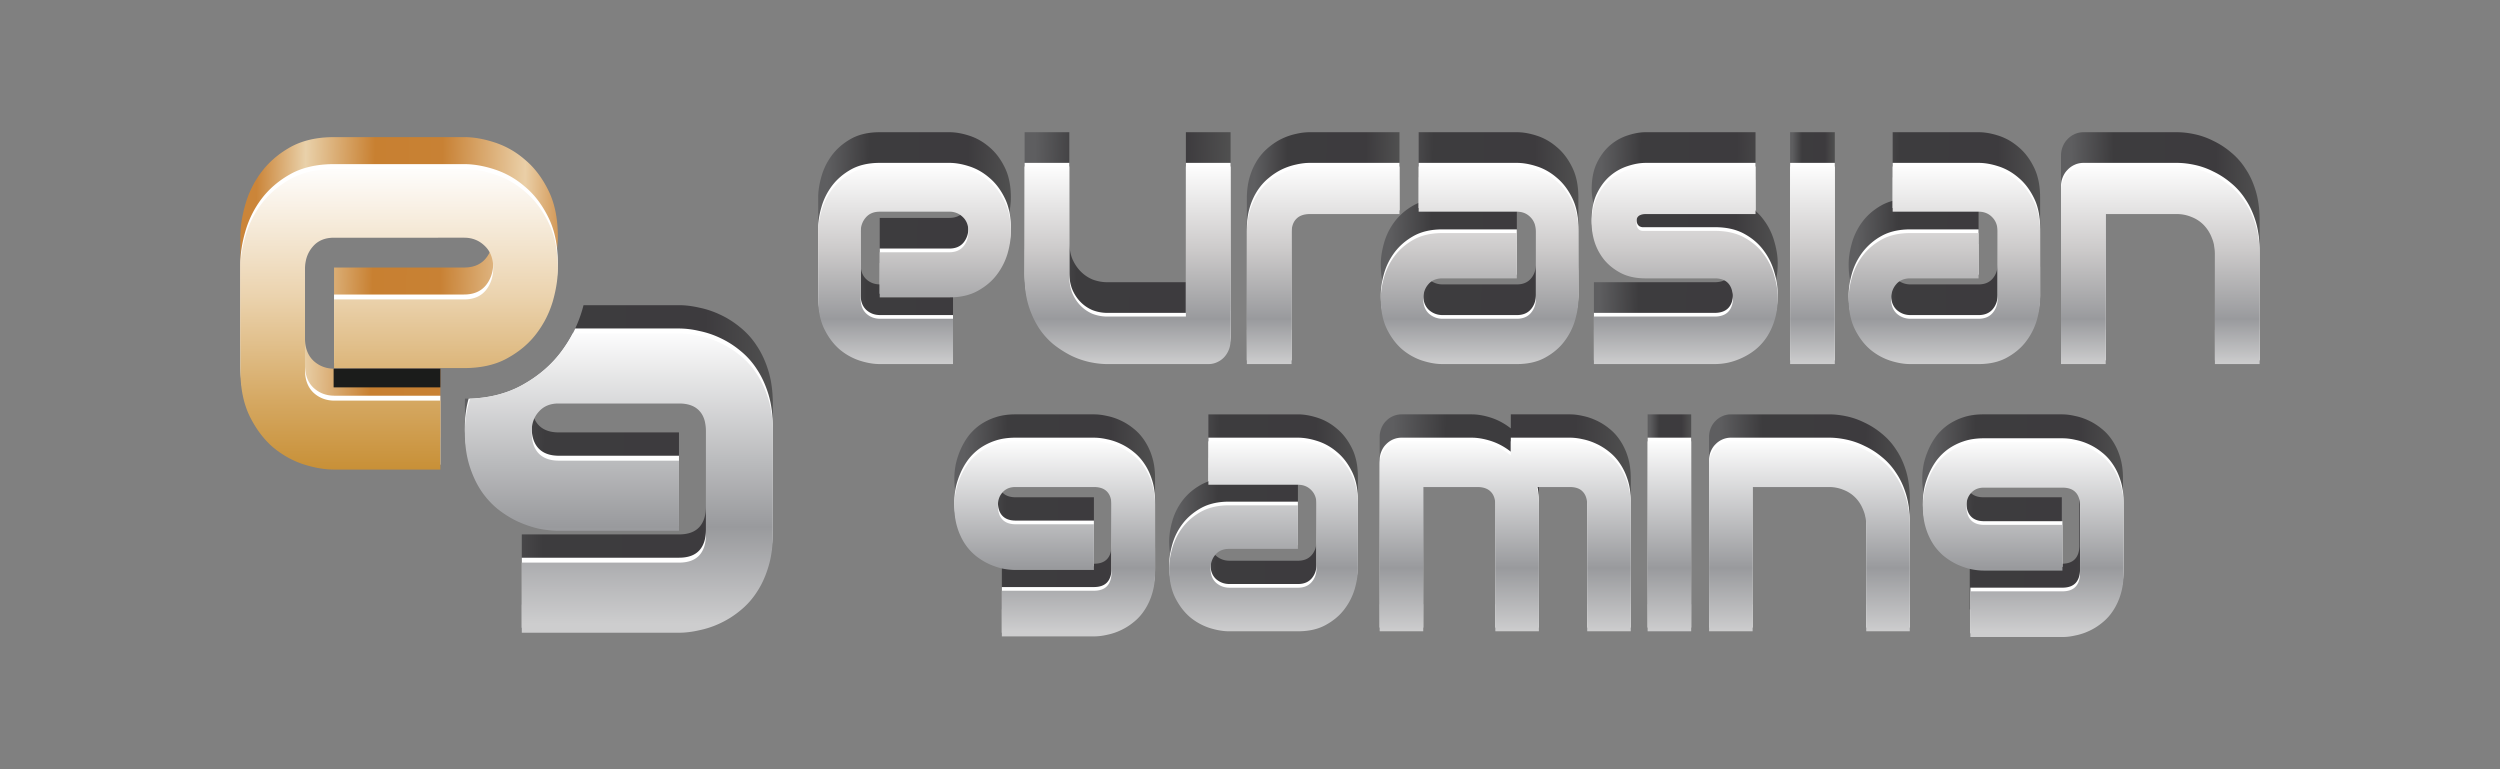 <svg width="260" height="80" fill="none" xmlns="http://www.w3.org/2000/svg"><rect width="100%" height="100%" fill="#808080" stroke="none"/><path d="M0 0h260v80H0z"/><path d="M105.132 20.553c0 .684-.114 1.425-.34 2.223a6.797 6.797 0 0 1-1.109 2.204c-.5.671-1.162 1.235-1.985 1.691-.81.456-1.8.684-2.968.684h-7.238v-4.693h7.238c.632 0 1.12-.203 1.466-.608.346-.418.519-.931.519-1.54 0-.645-.197-1.152-.59-1.52a1.936 1.936 0 0 0-1.395-.55h-7.238c-.631 0-1.12.208-1.466.626-.346.406-.518.913-.518 1.52v6.898c0 .659.19 1.172.572 1.54.393.367.876.55 1.448.55h7.585v4.713h-7.62c-.644 0-1.342-.12-2.093-.361a6.31 6.31 0 0 1-2.074-1.16c-.632-.544-1.162-1.247-1.591-2.109-.43-.874-.644-1.931-.644-3.173v-6.935c0-.684.113-1.42.34-2.205a6.735 6.735 0 0 1 1.09-2.204c.513-.684 1.175-1.254 1.985-1.71.823-.456 1.818-.684 2.986-.684h7.238c.644 0 1.335.12 2.074.361.751.24 1.443.633 2.075 1.178.643.532 1.18 1.235 1.609 2.11.429.86.644 1.912.644 3.154Z" fill="url(#a)"/><path d="M235 34.29h-4.649v-11.4c0-.646-.107-1.223-.322-1.73a3.91 3.91 0 0 0-.84-1.33 3.542 3.542 0 0 0-1.27-.836 3.932 3.932 0 0 0-1.555-.304h-7.371v15.6h-4.649V16.202c0-.342.06-.659.179-.95.119-.304.286-.564.501-.779.215-.228.465-.405.751-.532s.59-.19.912-.19h9.713c.584 0 1.198.07 1.841.209.656.14 1.3.367 1.931.684a8.39 8.39 0 0 1 1.824 1.178 7.186 7.186 0 0 1 1.538 1.73c.453.67.811 1.45 1.073 2.337.262.886.393 1.887.393 3.002v11.4Z" fill="url(#b)"/><path d="M212.173 27.488c0 .684-.113 1.425-.34 2.223a6.795 6.795 0 0 1-1.108 2.205c-.501.67-1.163 1.235-1.985 1.69-.811.457-1.8.685-2.968.685h-7.111c-.643 0-1.341-.12-2.092-.361a6.313 6.313 0 0 1-2.074-1.16c-.632-.544-1.162-1.247-1.591-2.109-.429-.874-.644-1.931-.644-3.173 0-.684.113-1.425.34-2.223a6.736 6.736 0 0 1 1.09-2.204c.513-.684 1.175-1.254 1.985-1.71.823-.456 1.818-.684 2.986-.684h7.111v4.712h-7.111c-.631 0-1.12.209-1.466.627-.346.405-.518.912-.518 1.52 0 .646.196 1.153.59 1.52.405.355.882.532 1.43.532h7.075c.631 0 1.12-.202 1.466-.608.346-.405.518-.912.518-1.52v-6.897c0-.646-.19-1.16-.572-1.54-.369-.38-.84-.57-1.412-.57h-8.935V13.75h8.935c.643 0 1.335.12 2.074.361.751.24 1.442.633 2.074 1.178.644.532 1.18 1.235 1.609 2.11.429.86.644 1.912.644 3.154v6.935Z" fill="url(#c)"/><path d="M190.821 34.29h-4.649V13.75h4.649v20.54Z" fill="url(#d)"/><path d="M184.882 27.355c0 .849-.102 1.615-.304 2.3a7.062 7.062 0 0 1-.805 1.785 5.963 5.963 0 0 1-1.162 1.312 6.823 6.823 0 0 1-1.395.874c-.477.228-.965.399-1.466.513a6.884 6.884 0 0 1-1.395.152h-12.588v-4.94h12.552c.632 0 1.109-.172 1.431-.514.322-.342.483-.836.483-1.482-.06-1.317-.686-1.976-1.878-1.976h-7.206c-1.025 0-1.895-.19-2.61-.57-.716-.38-1.3-.855-1.753-1.425a5.751 5.751 0 0 1-.965-1.843 6.64 6.64 0 0 1-.286-1.843c0-1.103.184-2.027.554-2.775.37-.76.834-1.374 1.395-1.843a5.233 5.233 0 0 1 1.824-1.007c.655-.215 1.269-.323 1.841-.323h11.426v4.94h-11.39c-.238 0-.429.032-.572.095a.643.643 0 0 0-.304.228.644.644 0 0 0-.107.304 2.582 2.582 0 0 0-.018.305c.012.202.047.36.107.474.06.114.131.197.215.247a.85.85 0 0 0 .304.096H178.355c1.192 0 2.206.228 3.04.684.834.456 1.508 1.032 2.02 1.729a6.713 6.713 0 0 1 1.109 2.242c.238.81.358 1.564.358 2.261Z" fill="url(#e)"/><path d="M145.547 18.69h-9.312c-.631 0-1.108.171-1.43.513-.322.33-.483.817-.483 1.464V34.29h-4.649V20.667c0-.85.101-1.61.304-2.28a6.73 6.73 0 0 1 .805-1.768c.345-.52.739-.956 1.18-1.31.441-.368.9-.666 1.377-.894a6.647 6.647 0 0 1 1.466-.494 6.307 6.307 0 0 1 1.395-.171h9.347v4.94Z" fill="url(#f)"/><path d="M164.152 27.488c0 .684-.113 1.425-.34 2.223a6.794 6.794 0 0 1-1.108 2.205c-.501.67-1.162 1.235-1.985 1.69-.811.457-1.8.685-2.968.685h-7.748c-.644 0-1.341-.12-2.092-.361a6.318 6.318 0 0 1-2.075-1.16c-.631-.544-1.162-1.247-1.591-2.109-.429-.874-.644-1.931-.644-3.173 0-.684.114-1.425.34-2.223a6.738 6.738 0 0 1 1.091-2.204c.512-.684 1.174-1.254 1.985-1.71.822-.456 1.817-.684 2.986-.684h7.748v4.712h-7.748c-.632 0-1.121.209-1.467.627-.345.405-.518.912-.518 1.52 0 .646.197 1.153.59 1.52.405.355.882.532 1.43.532h7.713c.632 0 1.12-.202 1.466-.608.346-.405.519-.912.519-1.52v-6.897c0-.646-.191-1.16-.573-1.54-.369-.38-.84-.57-1.412-.57h-10.21V13.75h10.21c.644 0 1.335.12 2.074.361.751.24 1.442.633 2.074 1.178.644.532 1.18 1.235 1.609 2.11.43.86.644 1.912.644 3.154v6.935Z" fill="url(#g)"/><path d="M127.981 31.802c0 .354-.06.684-.179.988-.119.304-.286.57-.501.798a2.23 2.23 0 0 1-.733.513c-.274.126-.572.19-.894.19H115.16c-.572 0-1.186-.07-1.841-.21a8.608 8.608 0 0 1-1.914-.664 10.825 10.825 0 0 1-1.841-1.178 7.673 7.673 0 0 1-1.538-1.73 9.503 9.503 0 0 1-1.073-2.356c-.262-.886-.393-1.887-.393-3.002V13.75h4.649v11.4c0 .647.101 1.23.304 1.75.214.506.5.943.858 1.31.357.368.775.653 1.251.855a4.31 4.31 0 0 0 1.574.285h8.136v-15.6h4.649v18.052Z" fill="url(#h)"/><path d="M105.132 23.742c0 .684-.114 1.425-.34 2.223a6.798 6.798 0 0 1-1.109 2.204c-.5.672-1.162 1.236-1.985 1.692-.81.456-1.8.684-2.968.684h-7.238V25.85h7.238c.632 0 1.12-.202 1.466-.608.346-.418.519-.93.519-1.539 0-.646-.197-1.153-.59-1.52a1.936 1.936 0 0 0-1.395-.551h-7.238c-.631 0-1.12.209-1.466.627-.346.405-.518.912-.518 1.52v6.898c0 .658.19 1.171.572 1.539.393.367.876.55 1.448.55h7.585v4.713h-7.62c-.644 0-1.342-.12-2.093-.36a6.309 6.309 0 0 1-2.074-1.16c-.632-.545-1.162-1.248-1.591-2.109-.43-.874-.644-1.932-.644-3.173v-6.936c0-.684.113-1.419.34-2.204a6.735 6.735 0 0 1 1.09-2.204c.513-.684 1.175-1.254 1.985-1.71.823-.456 1.818-.684 2.986-.684h7.238c.644 0 1.335.12 2.074.36.751.241 1.443.634 2.075 1.179.643.532 1.18 1.235 1.609 2.109.429.861.644 1.913.644 3.154ZM127.981 34.991c0 .355-.06.684-.179.988-.119.304-.286.57-.501.798a2.229 2.229 0 0 1-.733.513c-.274.127-.572.19-.894.19H115.16c-.572 0-1.186-.07-1.842-.209a8.617 8.617 0 0 1-1.913-.665 10.832 10.832 0 0 1-1.842-1.178 7.696 7.696 0 0 1-1.537-1.73 9.5 9.5 0 0 1-1.073-2.355c-.262-.887-.394-1.888-.394-3.003v-11.4h4.649v11.4c0 .647.102 1.23.304 1.749.215.506.501.943.859 1.31.357.368.775.653 1.251.856a4.31 4.31 0 0 0 1.574.285h8.136v-15.6h4.649V34.99ZM145.547 21.88h-9.312c-.632 0-1.108.171-1.43.513-.322.33-.483.817-.483 1.463V37.48h-4.649V23.856c0-.849.101-1.609.304-2.28a6.73 6.73 0 0 1 .805-1.767c.345-.52.739-.957 1.18-1.311.441-.368.9-.665 1.377-.893a6.647 6.647 0 0 1 1.466-.494c.5-.114.965-.171 1.394-.171h9.348v4.94ZM164.152 30.678c0 .684-.113 1.425-.34 2.223a6.795 6.795 0 0 1-1.108 2.204c-.501.671-1.163 1.235-1.985 1.691-.811.456-1.8.684-2.968.684h-7.749c-.643 0-1.341-.12-2.092-.36a6.311 6.311 0 0 1-2.074-1.16c-.632-.545-1.162-1.248-1.591-2.109-.429-.874-.644-1.932-.644-3.173 0-.684.113-1.425.34-2.224a6.718 6.718 0 0 1 1.091-2.204c.512-.684 1.174-1.254 1.984-1.71.823-.456 1.818-.684 2.986-.684h7.749v4.712h-7.749c-.631 0-1.12.21-1.466.628-.345.405-.518.912-.518 1.52 0 .646.196 1.152.59 1.52.405.355.882.532 1.43.532h7.713c.631 0 1.12-.203 1.466-.608.346-.406.518-.912.518-1.52v-6.898c0-.646-.19-1.159-.572-1.539-.369-.38-.84-.57-1.412-.57h-10.21V16.94h10.21c.643 0 1.335.12 2.074.36.751.241 1.442.634 2.074 1.179.644.532 1.18 1.235 1.609 2.109.429.861.644 1.913.644 3.154v6.936ZM184.881 30.545c0 .848-.101 1.615-.304 2.299a7.025 7.025 0 0 1-.804 1.786 5.96 5.96 0 0 1-1.162 1.311 6.824 6.824 0 0 1-1.395.874 7.001 7.001 0 0 1-1.466.513 6.877 6.877 0 0 1-1.395.152h-12.588v-4.94h12.552c.632 0 1.109-.171 1.431-.513.322-.342.482-.836.482-1.482-.059-1.318-.685-1.977-1.877-1.977h-7.206c-1.025 0-1.895-.19-2.611-.57-.715-.38-1.299-.855-1.752-1.425a5.753 5.753 0 0 1-.965-1.843 6.643 6.643 0 0 1-.287-1.843c0-1.102.185-2.027.555-2.774.369-.76.834-1.375 1.394-1.843a5.25 5.25 0 0 1 1.824-1.007c.656-.216 1.27-.323 1.842-.323h11.426v4.94h-11.39c-.239 0-.429.032-.572.095a.637.637 0 0 0-.304.228.656.656 0 0 0-.108.304 2.584 2.584 0 0 0-.018.304c.012.203.048.361.108.475a.606.606 0 0 0 .214.247c.096.05.197.082.304.095h7.546c1.192 0 2.205.228 3.04.684.834.456 1.508 1.033 2.02 1.73a6.733 6.733 0 0 1 1.109 2.241c.238.811.357 1.565.357 2.262ZM190.821 37.48h-4.649V16.94h4.649v20.54ZM212.173 30.678c0 .684-.114 1.425-.34 2.223a6.798 6.798 0 0 1-1.109 2.204c-.5.671-1.162 1.235-1.985 1.691-.81.456-1.8.684-2.968.684h-7.11c-.644 0-1.341-.12-2.092-.36a6.302 6.302 0 0 1-2.074-1.16c-.632-.545-1.163-1.248-1.592-2.109-.429-.874-.643-1.932-.643-3.173 0-.684.113-1.425.339-2.224a6.738 6.738 0 0 1 1.091-2.204 6.297 6.297 0 0 1 1.985-1.71c.822-.456 1.818-.684 2.986-.684h7.11v4.712h-7.11c-.632 0-1.121.21-1.466.628-.346.405-.519.912-.519 1.52 0 .646.197 1.152.59 1.52.406.355.882.532 1.431.532h7.074c.632 0 1.121-.203 1.466-.608.346-.406.519-.912.519-1.52v-6.898c0-.646-.191-1.159-.572-1.539-.37-.38-.841-.57-1.413-.57h-8.934V16.94h8.934c.644 0 1.335.12 2.074.36.751.241 1.443.634 2.075 1.179.643.532 1.18 1.235 1.609 2.109.429.861.644 1.913.644 3.154v6.936ZM235 37.48h-4.649v-11.4c0-.647-.107-1.223-.322-1.73a3.94 3.94 0 0 0-.84-1.33 3.54 3.54 0 0 0-1.27-.836 3.935 3.935 0 0 0-1.556-.304h-7.37v15.6h-4.649V19.39c0-.341.06-.658.179-.95.119-.303.286-.563.501-.778.214-.228.465-.406.751-.532.286-.127.59-.19.912-.19h9.712c.584 0 1.198.07 1.842.209.656.139 1.299.367 1.931.684a8.397 8.397 0 0 1 1.824 1.178 7.184 7.184 0 0 1 1.538 1.729c.453.671.81 1.45 1.073 2.337.262.887.393 1.888.393 3.002V37.48Z" fill="#fff"/><path d="M105.132 24.125c0 .684-.114 1.425-.34 2.223a6.797 6.797 0 0 1-1.109 2.204c-.5.672-1.162 1.235-1.985 1.691-.81.456-1.8.684-2.968.684h-7.238v-4.693h7.238c.632 0 1.12-.203 1.466-.608.346-.418.519-.931.519-1.54 0-.645-.197-1.152-.59-1.52a1.936 1.936 0 0 0-1.395-.55h-7.238c-.631 0-1.12.209-1.466.627-.346.405-.518.912-.518 1.52v6.897c0 .66.19 1.172.572 1.54.393.367.876.55 1.448.55h7.585v4.713h-7.62c-.644 0-1.342-.12-2.093-.361a6.31 6.31 0 0 1-2.074-1.16c-.632-.544-1.162-1.247-1.591-2.108-.43-.874-.644-1.932-.644-3.174v-6.935c0-.684.113-1.419.34-2.204a6.735 6.735 0 0 1 1.09-2.204c.513-.685 1.175-1.255 1.985-1.71.823-.457 1.818-.685 2.986-.685h7.238c.644 0 1.335.12 2.074.361.751.241 1.443.634 2.075 1.178.643.532 1.18 1.235 1.609 2.11.429.861.644 1.912.644 3.154Z" fill="url(#i)"/><path d="M127.981 35.374c0 .354-.06.684-.179.988-.119.304-.286.57-.501.798a2.23 2.23 0 0 1-.733.513c-.274.127-.572.19-.894.19H115.16c-.572 0-1.186-.07-1.842-.209a8.617 8.617 0 0 1-1.913-.665 10.832 10.832 0 0 1-1.842-1.178 7.693 7.693 0 0 1-1.537-1.73 9.503 9.503 0 0 1-1.073-2.356c-.262-.886-.394-1.887-.394-3.002v-11.4h4.649v11.4c0 .646.102 1.229.304 1.748.215.507.501.944.859 1.311.357.368.775.653 1.251.856a4.31 4.31 0 0 0 1.574.285h8.136v-15.6h4.649v18.05Z" fill="url(#j)"/><path d="M145.547 22.263h-9.312c-.632 0-1.108.17-1.43.513-.322.33-.483.817-.483 1.463v13.624h-4.649V24.239c0-.849.101-1.609.304-2.28a6.73 6.73 0 0 1 .805-1.767c.345-.52.739-.957 1.18-1.312.441-.367.9-.665 1.377-.893a6.647 6.647 0 0 1 1.466-.494c.5-.114.965-.17 1.394-.17h9.348v4.94Z" fill="url(#k)"/><path d="M164.152 31.06c0 .684-.113 1.426-.34 2.224a6.795 6.795 0 0 1-1.108 2.204c-.501.671-1.163 1.235-1.985 1.69-.811.457-1.8.685-2.968.685h-7.749c-.643 0-1.341-.12-2.092-.361a6.313 6.313 0 0 1-2.074-1.16c-.632-.544-1.162-1.247-1.591-2.108-.429-.874-.644-1.932-.644-3.174 0-.684.113-1.425.34-2.223a6.718 6.718 0 0 1 1.091-2.204c.512-.684 1.174-1.254 1.984-1.71.823-.456 1.818-.684 2.986-.684h7.749v4.712h-7.749c-.631 0-1.12.21-1.466.627-.345.406-.518.912-.518 1.52 0 .646.196 1.153.59 1.52.405.355.882.533 1.43.533h7.713c.631 0 1.12-.203 1.466-.608.346-.406.518-.912.518-1.52v-6.898c0-.646-.19-1.16-.572-1.54-.369-.38-.84-.57-1.412-.57h-10.21v-4.693h10.21c.643 0 1.335.12 2.074.361.751.241 1.442.634 2.074 1.178.644.532 1.18 1.235 1.609 2.11.429.861.644 1.912.644 3.154v6.935Z" fill="url(#l)"/><path d="M184.881 30.927c0 .85-.101 1.616-.304 2.3a7.025 7.025 0 0 1-.804 1.786 5.963 5.963 0 0 1-1.162 1.31 6.823 6.823 0 0 1-1.395.875c-.477.228-.966.399-1.466.513a6.884 6.884 0 0 1-1.395.152h-12.588v-4.94h12.552c.632 0 1.109-.171 1.431-.514.322-.341.482-.835.482-1.482-.059-1.317-.685-1.976-1.877-1.976h-7.206c-1.025 0-1.895-.19-2.611-.57-.715-.38-1.299-.855-1.752-1.425a5.752 5.752 0 0 1-.965-1.843 6.643 6.643 0 0 1-.287-1.843c0-1.102.185-2.027.555-2.774.369-.76.834-1.375 1.394-1.844a5.25 5.25 0 0 1 1.824-1.007c.656-.215 1.27-.323 1.842-.323h11.426v4.94h-11.39c-.239 0-.429.032-.572.096a.638.638 0 0 0-.304.228.656.656 0 0 0-.108.304 2.582 2.582 0 0 0-.018.304c.012.203.048.36.108.475a.605.605 0 0 0 .214.247c.096.05.197.082.304.095h7.546c1.192 0 2.205.228 3.04.684.834.456 1.508 1.032 2.02 1.73a6.732 6.732 0 0 1 1.109 2.241c.238.811.357 1.565.357 2.261Z" fill="url(#m)"/><path d="M190.821 37.863h-4.649v-20.54h4.649v20.54Z" fill="url(#n)"/><path d="M212.173 31.06c0 .684-.114 1.426-.34 2.224a6.798 6.798 0 0 1-1.109 2.204c-.5.671-1.162 1.235-1.985 1.69-.81.457-1.8.685-2.968.685h-7.11c-.644 0-1.341-.12-2.092-.361a6.303 6.303 0 0 1-2.074-1.16c-.632-.544-1.163-1.247-1.592-2.108-.429-.874-.643-1.932-.643-3.174 0-.684.113-1.425.339-2.223a6.738 6.738 0 0 1 1.091-2.204c.513-.684 1.174-1.254 1.985-1.71.822-.456 1.818-.684 2.986-.684h7.11v4.712h-7.11c-.632 0-1.121.21-1.466.627-.346.406-.519.912-.519 1.52 0 .646.197 1.153.59 1.52.406.355.882.533 1.431.533h7.074c.632 0 1.121-.203 1.466-.608.346-.406.519-.912.519-1.52v-6.898c0-.646-.191-1.16-.572-1.54-.37-.38-.841-.57-1.413-.57h-8.934v-4.693h8.934c.644 0 1.335.12 2.074.361.751.241 1.443.634 2.075 1.178.643.532 1.18 1.235 1.609 2.11.429.861.644 1.912.644 3.154v6.935Z" fill="url(#o)"/><path d="M235 37.863h-4.649v-11.4c0-.647-.107-1.223-.322-1.73a3.94 3.94 0 0 0-.84-1.33 3.54 3.54 0 0 0-1.27-.836 3.935 3.935 0 0 0-1.556-.304h-7.37v15.6h-4.649v-18.09c0-.341.06-.658.179-.95.119-.304.286-.563.501-.779.214-.228.465-.405.751-.532.286-.126.59-.19.912-.19h9.712c.584 0 1.198.07 1.842.21.656.139 1.299.367 1.931.683a8.39 8.39 0 0 1 1.824 1.178 7.186 7.186 0 0 1 1.538 1.73c.453.671.81 1.45 1.073 2.337.262.886.393 1.887.393 3.002v11.401Z" fill="url(#p)"/><path d="m60.562 32.196.002-.006.002-.007c.042-.148.082-.296.12-.444h9.928c.66 0 1.354.084 2.085.252.748.15 1.479.393 2.192.73.73.336 1.425.775 2.085 1.318a8.05 8.05 0 0 1 1.737 1.934c.5.748.9 1.617 1.203 2.608.303.991.455 2.113.455 3.365v10.688c0 1.252-.152 2.374-.455 3.365-.303 1.01-.704 1.888-1.203 2.636a8.052 8.052 0 0 1-1.737 1.935 9.608 9.608 0 0 1-2.085 1.318 9.468 9.468 0 0 1-2.192.729 9.302 9.302 0 0 1-2.085.252H54.266v-7.29h16.348c.944 0 1.648-.253 2.112-.758.463-.505.695-1.234.695-2.187V41.946c0-.953-.232-1.673-.695-2.159-.464-.505-1.168-.757-2.112-.757H58.077c-.855 0-1.532.28-2.031.841-.5.542-.749 1.234-.749 2.075v.082c0 .953.24 1.682.722 2.187.481.505 1.185.757 2.112.757h12.483v7.29H58.077c-.659 0-1.354-.074-2.085-.224-.73-.168-1.46-.42-2.192-.757a10.562 10.562 0 0 1-2.058-1.29 8.826 8.826 0 0 1-1.737-1.934c-.5-.767-.9-1.646-1.203-2.636-.303-1.01-.455-2.14-.455-3.393v-.082c0-.161.004-.325.012-.491h.626c1.922-.085 3.743-.522 5.361-1.43 1.594-.885 2.958-2.026 4.02-3.449 1-1.335 1.74-2.798 2.196-4.38Z" fill="url(#q)"/><path d="M48.739 41.455a11.51 11.51 0 0 0-.178.728 11.972 11.972 0 0 0-.214 2.187v.082c0 1.252.152 2.383.455 3.393.303.99.704 1.87 1.203 2.636a8.828 8.828 0 0 0 1.737 1.934c.66.524 1.346.954 2.058 1.29.731.337 1.462.59 2.192.758.731.149 1.426.224 2.085.224h12.537v-7.291H58.13c-.927 0-1.63-.252-2.112-.757-.481-.505-.722-1.234-.722-2.187v-.082c0-.841.25-1.533.749-2.075.499-.56 1.176-.841 2.031-.841h12.537c.944 0 1.648.252 2.112.757.463.486.695 1.206.695 2.16v10.687c0 .953-.232 1.682-.695 2.187-.464.505-1.168.757-2.112.757H54.266v7.291h16.348c.66 0 1.354-.084 2.085-.252a9.468 9.468 0 0 0 2.192-.73 9.605 9.605 0 0 0 2.085-1.317 8.05 8.05 0 0 0 1.737-1.935c.5-.748.9-1.627 1.203-2.636.303-.99.455-2.113.455-3.365V44.37c0-1.252-.152-2.374-.455-3.365-.303-.99-.704-1.86-1.203-2.608a8.052 8.052 0 0 0-1.737-1.934 9.608 9.608 0 0 0-2.085-1.318 9.468 9.468 0 0 0-2.192-.73 9.296 9.296 0 0 0-2.085-.252H59.82c-.397.845-.884 1.65-1.455 2.413-1.062 1.422-2.426 2.564-4.02 3.449-1.618.908-3.438 1.345-5.36 1.43h-.247Z" fill="#fff"/><path d="M48.893 41.455c-.134.41-.245.823-.332 1.238a11.97 11.97 0 0 0-.214 2.188v.08c0 1.254.152 2.385.455 3.394.303.99.704 1.87 1.203 2.636a8.828 8.828 0 0 0 1.737 1.935c.66.523 1.346.953 2.058 1.29.731.336 1.462.589 2.192.757.731.15 1.426.224 2.085.224h12.537v-7.29H58.13c-.927 0-1.63-.253-2.112-.758-.481-.505-.722-1.234-.722-2.187v-.081c0-.842.25-1.533.749-2.075.499-.561 1.176-.842 2.031-.842h12.537c.944 0 1.648.253 2.112.757.463.487.695 1.206.695 2.16v10.687c0 .954-.232 1.683-.695 2.188-.464.504-1.168.757-2.112.757H54.266v7.29h16.348c.66 0 1.354-.084 2.085-.252a9.468 9.468 0 0 0 2.192-.729 9.605 9.605 0 0 0 2.085-1.318 8.051 8.051 0 0 0 1.737-1.935c.5-.748.9-1.626 1.203-2.636.303-.99.455-2.112.455-3.365V44.881c0-1.253-.152-2.375-.455-3.365-.303-.991-.704-1.86-1.203-2.608a8.051 8.051 0 0 0-1.737-1.935 9.605 9.605 0 0 0-2.085-1.318 9.468 9.468 0 0 0-2.192-.73 9.302 9.302 0 0 0-2.085-.252H59.568c-.346.66-.747 1.295-1.202 1.903-1.062 1.422-2.426 2.564-4.02 3.449-1.618.908-3.438 1.345-5.36 1.43h-.093Z" fill="url(#r)"/><path d="M220.789 56.71c0 .816-.098 1.547-.296 2.193a6.372 6.372 0 0 1-.784 1.717c-.325.5-.703.92-1.133 1.261-.429.353-.882.64-1.359.859-.464.22-.941.377-1.428.475a6.07 6.07 0 0 1-1.36.164h-9.575v-4.75h9.575c.616 0 1.075-.165 1.377-.494.302-.329.453-.804.453-1.425v-6.965c0-.621-.151-1.09-.453-1.407-.302-.329-.761-.493-1.377-.493h-8.172c-.557 0-.999.183-1.324.548-.325.353-.488.804-.488 1.352v.053c0 .621.157 1.097.471 1.425.313.33.772.494 1.376.494h8.137v4.75h-8.172c-.429 0-.883-.048-1.359-.145a7.393 7.393 0 0 1-1.429-.494c-.464-.219-.911-.5-1.341-.84a5.745 5.745 0 0 1-1.133-1.261 6.736 6.736 0 0 1-.784-1.718c-.197-.657-.296-1.395-.296-2.21v-.054c0-.45.046-.926.139-1.425.105-.5.262-.993.471-1.48.209-.5.476-.975.801-1.426.337-.45.738-.846 1.202-1.187a6.194 6.194 0 0 1 1.638-.822c.616-.208 1.313-.311 2.091-.311h8.172c.43 0 .883.055 1.36.164.487.098.964.256 1.428.475.477.22.93.506 1.359.86.43.34.808.76 1.133 1.26a6.42 6.42 0 0 1 .784 1.7c.198.645.296 1.376.296 2.192v6.965Z" fill="url(#s)"/><path d="M198.617 62.847h-4.53V51.883c0-.621-.105-1.175-.314-1.663-.197-.5-.47-.925-.819-1.279a3.45 3.45 0 0 0-1.237-.804 3.881 3.881 0 0 0-1.516-.292h-7.928v15.002h-4.531V45.451c0-.329.059-.633.175-.914a2.15 2.15 0 0 1 .488-.749c.209-.219.453-.39.731-.511.279-.122.575-.183.889-.183h10.211c.569 0 1.167.067 1.795.2a7.88 7.88 0 0 1 1.881.659 8.2 8.2 0 0 1 1.778 1.133 6.945 6.945 0 0 1 1.498 1.663c.442.645.79 1.394 1.046 2.247.255.853.383 1.815.383 2.887v10.964Z" fill="url(#t)"/><path d="M175.884 62.847h-4.53V43.094h4.53v19.753Z" fill="url(#u)"/><path d="M160.045 62.847h-4.531V49.745c0-.621-.156-1.09-.47-1.407-.314-.329-.778-.493-1.394-.493h-5.634v15.002h-4.531V45.451c0-.329.058-.633.175-.914.116-.292.278-.542.487-.749.21-.219.454-.39.732-.511.279-.122.575-.183.889-.183h7.279c.627 0 1.301.116 2.021.347a6.57 6.57 0 0 1 2.056 1.115v-1.462h6.134c.43 0 .883.055 1.359.164.476.098.947.256 1.411.475.477.22.93.506 1.359.86.43.34.808.76 1.133 1.26a6.42 6.42 0 0 1 .784 1.7c.198.645.296 1.376.296 2.192v13.102h-4.53V49.745c0-.621-.151-1.09-.453-1.407-.291-.329-.744-.493-1.359-.493h-3.44c.151.585.227 1.218.227 1.9v13.102Z" fill="url(#v)"/><path d="M141.222 56.305c0 .658-.11 1.37-.331 2.138a6.515 6.515 0 0 1-1.08 2.12c-.488.645-1.133 1.188-1.935 1.626-.79.439-1.754.658-2.892.658h-7.152c-.627 0-1.306-.116-2.038-.347a6.17 6.17 0 0 1-2.021-1.115c-.616-.524-1.133-1.2-1.551-2.028-.418-.84-.628-1.858-.628-3.052 0-.658.111-1.37.332-2.138a6.444 6.444 0 0 1 1.062-2.12c.5-.657 1.145-1.205 1.935-1.644.801-.438 1.771-.658 2.909-.658h7.152v4.532h-7.152c-.615 0-1.091.201-1.428.603-.337.39-.506.877-.506 1.462 0 .621.192 1.108.575 1.462.395.34.86.511 1.394.511h7.117c.616 0 1.092-.195 1.429-.584.337-.39.505-.878.505-1.462v-6.633c0-.622-.186-1.115-.558-1.48-.36-.366-.819-.549-1.376-.549h-9.312v-4.513h9.312c.627 0 1.301.116 2.021.347.732.231 1.406.61 2.021 1.133.628.512 1.15 1.188 1.569 2.028.418.829.627 1.84.627 3.034v6.67Z" fill="url(#w)"/><path d="M120.127 56.71c0 .816-.098 1.547-.296 2.193a6.372 6.372 0 0 1-.784 1.717c-.325.5-.703.92-1.133 1.261-.429.353-.882.64-1.359.859a6.16 6.16 0 0 1-1.429.475c-.476.11-.929.164-1.359.164h-9.575v-4.75h9.575c.616 0 1.075-.165 1.377-.494.302-.329.453-.804.453-1.425v-6.965c0-.621-.151-1.09-.453-1.407-.302-.329-.761-.493-1.377-.493h-8.172c-.557 0-.999.183-1.324.548-.325.353-.488.804-.488 1.352v.053c0 .621.157 1.097.471 1.426.313.329.772.493 1.376.493h8.137v4.75h-8.172c-.43 0-.883-.048-1.359-.145a7.393 7.393 0 0 1-1.429-.494c-.464-.219-.912-.5-1.341-.84a5.745 5.745 0 0 1-1.133-1.261 6.754 6.754 0 0 1-.784-1.718c-.198-.657-.296-1.395-.296-2.21v-.054c0-.45.046-.926.14-1.425.104-.5.26-.993.47-1.48.209-.5.476-.975.801-1.426.337-.45.738-.846 1.202-1.187a6.194 6.194 0 0 1 1.638-.822c.616-.208 1.313-.311 2.091-.311h8.172c.43 0 .883.055 1.359.164a6.16 6.16 0 0 1 1.429.475c.477.22.93.506 1.359.86.43.34.808.76 1.133 1.26a6.42 6.42 0 0 1 .784 1.7c.198.645.296 1.376.296 2.192v6.965Z" fill="url(#x)"/><path d="M120.127 59.134c0 .816-.098 1.547-.296 2.193a6.37 6.37 0 0 1-.784 1.717c-.325.5-.703.92-1.133 1.261-.429.353-.882.64-1.359.86-.464.218-.941.377-1.429.474-.476.11-.929.165-1.359.165h-9.575v-4.751h9.575c.616 0 1.075-.165 1.377-.494.302-.329.453-.804.453-1.425v-6.965c0-.62-.151-1.09-.453-1.407-.302-.328-.761-.493-1.377-.493h-8.172c-.557 0-.999.183-1.324.548-.325.353-.488.804-.488 1.352v.053c0 .622.157 1.097.471 1.426.313.329.772.493 1.376.493h8.137v4.751h-8.172c-.43 0-.883-.049-1.359-.146a7.393 7.393 0 0 1-1.429-.493c-.464-.22-.912-.5-1.341-.841a5.743 5.743 0 0 1-1.133-1.26 6.752 6.752 0 0 1-.784-1.718c-.198-.658-.296-1.395-.296-2.212v-.053c0-.45.046-.925.14-1.425.104-.5.26-.993.47-1.48.209-.5.476-.975.801-1.425.337-.451.738-.847 1.202-1.188a6.194 6.194 0 0 1 1.638-.822c.616-.207 1.313-.31 2.091-.31h8.172c.43 0 .883.054 1.359.163.488.098.965.256 1.429.476.477.219.93.505 1.359.858.43.342.808.762 1.133 1.261.325.488.587 1.054.784 1.7.198.645.296 1.376.296 2.193v6.964ZM141.222 58.73c0 .657-.11 1.37-.331 2.137a6.515 6.515 0 0 1-1.08 2.12c-.488.646-1.133 1.188-1.934 1.626-.79.439-1.754.658-2.893.658h-7.151c-.628 0-1.307-.115-2.039-.347a6.17 6.17 0 0 1-2.021-1.115c-.616-.523-1.133-1.2-1.551-2.028-.418-.84-.627-1.858-.627-3.051 0-.658.11-1.371.331-2.138a6.426 6.426 0 0 1 1.063-2.12c.499-.658 1.144-1.206 1.934-1.645.801-.438 1.771-.657 2.91-.657h7.151V56.7h-7.151c-.616 0-1.092.201-1.429.603-.337.39-.505.877-.505 1.462 0 .621.191 1.109.575 1.462.395.341.859.511 1.394.511h7.116c.616 0 1.092-.194 1.429-.584.337-.39.505-.877.505-1.462V52.06c0-.622-.186-1.115-.557-1.48-.36-.366-.819-.548-1.377-.548h-9.311v-4.514h9.311c.627 0 1.301.116 2.021.347a5.8 5.8 0 0 1 2.022 1.133c.627.512 1.15 1.188 1.568 2.029.418.828.627 1.839.627 3.033v6.67ZM160.045 65.271h-4.53V52.17c0-.62-.157-1.09-.471-1.407-.314-.328-.778-.493-1.394-.493h-5.634v15.002h-4.531V47.875c0-.329.059-.633.175-.913.116-.293.278-.543.488-.75.209-.219.453-.39.731-.511.279-.122.575-.183.889-.183h7.279c.627 0 1.301.116 2.021.347a6.557 6.557 0 0 1 2.056 1.115v-1.462h6.134c.43 0 .883.055 1.359.164.476.098.947.256 1.411.476.477.219.93.505 1.359.858.43.342.808.762 1.133 1.261.325.488.587 1.054.784 1.7.198.645.296 1.376.296 2.193V65.27h-4.53V52.17c0-.62-.151-1.09-.453-1.407-.29-.328-.743-.493-1.359-.493h-3.44c.151.585.227 1.218.227 1.9v13.102ZM175.884 65.271h-4.53V45.518h4.53v19.753ZM198.617 65.271h-4.53V54.307c0-.62-.105-1.175-.314-1.662-.197-.5-.47-.926-.819-1.28a3.452 3.452 0 0 0-1.237-.804 3.881 3.881 0 0 0-1.516-.292h-7.928v15.002h-4.53V47.875c0-.329.058-.633.174-.913.116-.293.279-.543.488-.75.209-.219.453-.39.731-.511a2.2 2.2 0 0 1 .889-.183h10.211c.569 0 1.167.067 1.795.201a7.869 7.869 0 0 1 1.881.658 8.2 8.2 0 0 1 1.778 1.133 6.947 6.947 0 0 1 1.498 1.663c.442.645.79 1.395 1.046 2.247.255.853.383 1.815.383 2.887v10.964ZM220.853 59.198c0 .816-.098 1.547-.296 2.192a6.371 6.371 0 0 1-.784 1.718c-.325.5-.703.92-1.133 1.26a6.23 6.23 0 0 1-1.359.86 6.16 6.16 0 0 1-1.429.475c-.476.11-.929.164-1.359.164h-9.575v-4.75h9.575c.616 0 1.075-.165 1.377-.494.302-.329.453-.804.453-1.425v-6.965c0-.621-.151-1.09-.453-1.407-.302-.329-.761-.493-1.377-.493h-8.172c-.557 0-.999.182-1.324.548-.325.353-.488.804-.488 1.352v.053c0 .621.157 1.096.471 1.425.313.33.772.494 1.376.494h8.137v4.75h-8.172c-.43 0-.883-.048-1.359-.145a7.394 7.394 0 0 1-1.429-.494 6.88 6.88 0 0 1-1.341-.84 5.743 5.743 0 0 1-1.133-1.261 6.735 6.735 0 0 1-.784-1.718c-.198-.658-.296-1.395-.296-2.21v-.054c0-.45.046-.926.139-1.425.105-.5.261-.993.471-1.48.209-.5.476-.975.801-1.426.337-.45.738-.846 1.202-1.187a6.19 6.19 0 0 1 1.638-.823c.616-.207 1.313-.31 2.091-.31h8.172c.43 0 .883.054 1.359.164.488.098.965.256 1.429.475.477.22.93.506 1.359.86.43.34.808.76 1.133 1.26.325.487.587 1.054.784 1.7.198.645.296 1.376.296 2.192v6.965Z" fill="#fff"/><path d="M120.127 59.517c0 .816-.098 1.547-.296 2.192a6.37 6.37 0 0 1-.784 1.718c-.325.5-.703.92-1.133 1.261-.429.353-.882.64-1.359.859-.464.22-.941.377-1.429.475-.476.11-.929.164-1.359.164h-9.575v-4.75h9.575c.616 0 1.075-.165 1.377-.494.302-.329.453-.804.453-1.425v-6.965c0-.621-.151-1.09-.453-1.407-.302-.329-.761-.493-1.377-.493h-8.172c-.557 0-.999.182-1.324.548-.325.353-.488.804-.488 1.352v.053c0 .622.157 1.097.471 1.426.313.328.772.493 1.376.493h8.137v4.75h-8.172c-.43 0-.883-.048-1.359-.145a7.387 7.387 0 0 1-1.429-.494c-.464-.219-.912-.5-1.341-.84a5.743 5.743 0 0 1-1.133-1.261 6.751 6.751 0 0 1-.784-1.718c-.198-.658-.296-1.395-.296-2.21v-.054c0-.45.046-.926.14-1.425.104-.5.26-.993.47-1.48.209-.5.476-.975.801-1.425.337-.451.738-.847 1.202-1.188a6.194 6.194 0 0 1 1.638-.822c.616-.208 1.313-.311 2.091-.311h8.172c.43 0 .883.055 1.359.164.488.098.965.256 1.429.475.477.22.93.506 1.359.86.43.34.808.76 1.133 1.26a6.42 6.42 0 0 1 .784 1.7c.198.645.296 1.376.296 2.192v6.965Z" fill="url(#y)"/><path d="M141.222 59.112c0 .658-.11 1.37-.331 2.138a6.515 6.515 0 0 1-1.08 2.12c-.488.646-1.133 1.188-1.934 1.626-.79.439-1.754.658-2.893.658h-7.151c-.628 0-1.307-.116-2.039-.347a6.17 6.17 0 0 1-2.021-1.115c-.616-.524-1.133-1.2-1.551-2.028-.418-.84-.627-1.858-.627-3.052 0-.658.11-1.37.331-2.138a6.427 6.427 0 0 1 1.063-2.12c.499-.657 1.144-1.205 1.934-1.644.801-.438 1.771-.658 2.91-.658h7.151v4.532h-7.151c-.616 0-1.092.2-1.429.603-.337.39-.505.877-.505 1.462 0 .621.191 1.108.575 1.462.395.34.859.511 1.394.511h7.116c.616 0 1.092-.195 1.429-.584.337-.39.505-.878.505-1.462v-6.633c0-.622-.186-1.115-.557-1.48-.36-.366-.819-.549-1.377-.549h-9.311v-4.513h9.311c.627 0 1.301.116 2.021.347.732.232 1.406.61 2.022 1.133.627.512 1.15 1.188 1.568 2.028.418.829.627 1.84.627 3.034v6.67Z" fill="url(#z)"/><path d="M160.045 65.654h-4.53V52.552c0-.621-.157-1.09-.471-1.407-.314-.329-.778-.493-1.394-.493h-5.634v15.002h-4.531V48.258c0-.329.059-.633.175-.914a2.15 2.15 0 0 1 .488-.749c.209-.22.453-.39.731-.511.279-.122.575-.183.889-.183h7.279c.627 0 1.301.116 2.021.347a6.557 6.557 0 0 1 2.056 1.115V45.9h6.134c.43 0 .883.055 1.359.164.476.098.947.256 1.411.475.477.22.93.506 1.359.86.43.34.808.76 1.133 1.26a6.42 6.42 0 0 1 .784 1.7c.198.645.296 1.376.296 2.192v13.102h-4.53V52.552c0-.621-.151-1.09-.453-1.407-.29-.329-.743-.493-1.359-.493h-3.44c.151.585.227 1.218.227 1.9v13.102Z" fill="url(#A)"/><path d="M175.884 65.654h-4.53V45.901h4.53v19.753Z" fill="url(#B)"/><path d="M198.617 65.654h-4.53V54.69c0-.621-.105-1.175-.314-1.663-.197-.5-.47-.925-.819-1.279a3.45 3.45 0 0 0-1.237-.804 3.881 3.881 0 0 0-1.516-.292h-7.928v15.002h-4.53V48.258c0-.329.058-.633.174-.914.116-.292.279-.542.488-.749.209-.22.453-.39.731-.511.279-.122.576-.183.889-.183h10.211c.569 0 1.167.067 1.795.2a7.865 7.865 0 0 1 1.881.659c.628.292 1.22.67 1.778 1.133a6.945 6.945 0 0 1 1.498 1.662c.442.646.79 1.395 1.046 2.248.255.853.383 1.815.383 2.887v10.964Z" fill="url(#C)"/><path d="M220.853 59.58c0 .817-.098 1.547-.296 2.193a6.372 6.372 0 0 1-.784 1.718c-.325.5-.703.92-1.133 1.26-.429.354-.882.64-1.359.86-.464.219-.941.377-1.429.474-.476.11-.929.165-1.359.165h-9.575v-4.751h9.575c.616 0 1.075-.164 1.377-.493.302-.33.453-.804.453-1.426v-6.964c0-.621-.151-1.09-.453-1.407-.302-.33-.761-.494-1.377-.494h-8.172c-.557 0-.999.183-1.324.549-.325.353-.488.804-.488 1.352v.053c0 .621.157 1.096.471 1.425.313.33.772.493 1.376.493h8.137v4.752h-8.172c-.43 0-.883-.05-1.359-.147a7.393 7.393 0 0 1-1.429-.493c-.464-.22-.912-.5-1.341-.84a5.745 5.745 0 0 1-1.133-1.261 6.736 6.736 0 0 1-.784-1.718c-.198-.658-.296-1.395-.296-2.211v-.053c0-.45.046-.926.139-1.425.105-.5.261-.993.471-1.48.209-.5.476-.975.801-1.426.337-.45.738-.846 1.202-1.188a6.194 6.194 0 0 1 1.638-.822c.616-.207 1.313-.31 2.091-.31h8.172c.43 0 .883.054 1.359.164a6.16 6.16 0 0 1 1.429.475c.477.22.93.506 1.359.859.43.34.808.761 1.133 1.26a6.42 6.42 0 0 1 .784 1.7c.198.646.296 1.377.296 2.193v6.964Z" fill="url(#D)"/><path d="M58.015 24.612c0 1.041-.173 2.169-.517 3.383a10.34 10.34 0 0 1-1.687 3.354c-.762 1.022-1.768 1.88-3.02 2.574-1.233.694-2.739 1.04-4.516 1.04H34.74v-7.141h13.535c.961 0 1.705-.309 2.23-.926.527-.636.79-1.416.79-2.342 0-.983-.3-1.754-.898-2.313-.58-.559-1.288-.839-2.122-.839H34.74c-.962 0-1.705.319-2.231.955-.526.617-.79 1.388-.79 2.313v10.496c0 1.003.291 1.783.871 2.342.599.56 1.334.839 2.204.839h11.002v7.17H34.74c-.98 0-2.04-.182-3.183-.549-1.125-.366-2.177-.954-3.156-1.763-.962-.83-1.769-1.9-2.422-3.21-.652-1.33-.979-2.94-.979-4.829V24.612c0-1.04.172-2.159.517-3.354a10.247 10.247 0 0 1 1.66-3.354c.78-1.041 1.786-1.909 3.02-2.603 1.25-.694 2.765-1.04 4.543-1.04h13.535c.98 0 2.031.183 3.156.549a9.02 9.02 0 0 1 3.156 1.792c.98.81 1.795 1.88 2.448 3.21.653 1.31.98 2.91.98 4.8Z" fill="url(#E)"/><path d="M58.015 27.419c0 1.04-.173 2.168-.517 3.383a10.34 10.34 0 0 1-1.687 3.354c-.762 1.022-1.768 1.88-3.02 2.574-1.233.694-2.739 1.04-4.516 1.04H34.74v-7.142h13.535c.961 0 1.705-.308 2.23-.925.527-.636.79-1.417.79-2.342 0-.983-.3-1.754-.898-2.313-.58-.56-1.288-.839-2.122-.839H34.74c-.962 0-1.705.318-2.231.954-.526.617-.79 1.388-.79 2.314v10.496c0 1.002.291 1.783.871 2.342.599.56 1.334.839 2.204.839h11.002v7.17H34.74c-.98 0-2.04-.182-3.183-.549-1.125-.366-2.177-.954-3.156-1.764-.962-.828-1.769-1.898-2.422-3.21-.652-1.33-.979-2.939-.979-4.828V27.419c0-1.041.172-2.16.517-3.354a10.247 10.247 0 0 1 1.66-3.355c.78-1.04 1.786-1.908 3.02-2.602 1.25-.694 2.765-1.04 4.543-1.04h13.535c.98 0 2.031.182 3.156.548a9.02 9.02 0 0 1 3.156 1.793c.98.81 1.795 1.88 2.448 3.21.653 1.31.98 2.91.98 4.8Z" fill="#fff"/><path d="M58.015 27.93c0 1.04-.173 2.168-.517 3.382a10.34 10.34 0 0 1-1.687 3.354c-.762 1.022-1.768 1.88-3.02 2.574-1.233.694-2.739 1.04-4.516 1.04H34.74V31.14h13.535c.961 0 1.705-.309 2.23-.925.527-.637.79-1.417.79-2.343 0-.983-.3-1.754-.898-2.313-.58-.559-1.288-.838-2.122-.838H34.74c-.962 0-1.705.318-2.231.954-.526.617-.79 1.388-.79 2.313v10.496c0 1.003.291 1.783.871 2.343.599.559 1.334.838 2.204.838h11.002v7.171H34.74c-.98 0-2.04-.183-3.183-.55-1.125-.366-2.177-.953-3.156-1.763-.962-.83-1.769-1.899-2.422-3.21-.652-1.33-.979-2.94-.979-4.829V27.93c0-1.04.172-2.159.517-3.354a10.247 10.247 0 0 1 1.66-3.354c.78-1.041 1.786-1.909 3.02-2.603 1.25-.694 2.765-1.04 4.543-1.04h13.535c.98 0 2.031.183 3.156.549a9.018 9.018 0 0 1 3.156 1.793c.98.81 1.795 1.88 2.448 3.21.653 1.31.98 2.91.98 4.8Z" fill="url(#F)"/><path fill="#1B1C1B" d="M34.696 38.345h11.101v1.942H34.696z"/><defs><linearGradient id="a" x1="105.121" y1="17.641" x2="86.112" y2="17.322" gradientUnits="userSpaceOnUse"><stop stop-color="#505050"/><stop offset=".234" stop-color="#3D3B3E"/><stop offset=".776" stop-color="#3D3C3E"/><stop offset="1" stop-color="#5E5E60"/></linearGradient><linearGradient id="b" x1="234.99" y1="17.641" x2="215.397" y2="17.302" gradientUnits="userSpaceOnUse"><stop stop-color="#505050"/><stop offset=".234" stop-color="#3D3B3E"/><stop offset=".776" stop-color="#3D3C3E"/><stop offset="1" stop-color="#5E5E60"/></linearGradient><linearGradient id="c" x1="212.163" y1="17.641" x2="193.274" y2="17.326" gradientUnits="userSpaceOnUse"><stop stop-color="#505050"/><stop offset=".234" stop-color="#3D3B3E"/><stop offset=".776" stop-color="#3D3C3E"/><stop offset="1" stop-color="#5E5E60"/></linearGradient><linearGradient id="d" x1="190.819" y1="17.641" x2="186.408" y2="17.624" gradientUnits="userSpaceOnUse"><stop stop-color="#505050"/><stop offset=".234" stop-color="#3D3B3E"/><stop offset=".776" stop-color="#3D3C3E"/><stop offset="1" stop-color="#5E5E60"/></linearGradient><linearGradient id="e" x1="184.872" y1="17.641" x2="166.52" y2="17.344" gradientUnits="userSpaceOnUse"><stop stop-color="#505050"/><stop offset=".234" stop-color="#3D3B3E"/><stop offset=".776" stop-color="#3D3C3E"/><stop offset="1" stop-color="#5E5E60"/></linearGradient><linearGradient id="f" x1="145.539" y1="17.641" x2="130.48" y2="17.441" gradientUnits="userSpaceOnUse"><stop stop-color="#505050"/><stop offset=".234" stop-color="#3D3B3E"/><stop offset=".776" stop-color="#3D3C3E"/><stop offset="1" stop-color="#5E5E60"/></linearGradient><linearGradient id="g" x1="164.142" y1="17.641" x2="144.648" y2="17.306" gradientUnits="userSpaceOnUse"><stop stop-color="#505050"/><stop offset=".234" stop-color="#3D3B3E"/><stop offset=".776" stop-color="#3D3C3E"/><stop offset="1" stop-color="#5E5E60"/></linearGradient><linearGradient id="h" x1="127.97" y1="17.641" x2="107.651" y2="17.277" gradientUnits="userSpaceOnUse"><stop stop-color="#505050"/><stop offset=".234" stop-color="#3D3B3E"/><stop offset=".776" stop-color="#3D3C3E"/><stop offset="1" stop-color="#5E5E60"/></linearGradient><linearGradient id="i" x1="160.548" y1="16.978" x2="160.548" y2="37.863" gradientUnits="userSpaceOnUse"><stop stop-color="#fff"/><stop offset=".432" stop-color="#CCCACA"/><stop offset=".776" stop-color="#999A9D"/><stop offset="1" stop-color="#CDCDCE"/></linearGradient><linearGradient id="j" x1="160.548" y1="16.978" x2="160.548" y2="37.863" gradientUnits="userSpaceOnUse"><stop stop-color="#fff"/><stop offset=".432" stop-color="#CCCACA"/><stop offset=".776" stop-color="#999A9D"/><stop offset="1" stop-color="#CDCDCE"/></linearGradient><linearGradient id="k" x1="160.548" y1="16.978" x2="160.548" y2="37.863" gradientUnits="userSpaceOnUse"><stop stop-color="#fff"/><stop offset=".432" stop-color="#CCCACA"/><stop offset=".776" stop-color="#999A9D"/><stop offset="1" stop-color="#CDCDCE"/></linearGradient><linearGradient id="l" x1="160.548" y1="16.978" x2="160.548" y2="37.863" gradientUnits="userSpaceOnUse"><stop stop-color="#fff"/><stop offset=".432" stop-color="#CCCACA"/><stop offset=".776" stop-color="#999A9D"/><stop offset="1" stop-color="#CDCDCE"/></linearGradient><linearGradient id="m" x1="160.548" y1="16.978" x2="160.548" y2="37.863" gradientUnits="userSpaceOnUse"><stop stop-color="#fff"/><stop offset=".432" stop-color="#CCCACA"/><stop offset=".776" stop-color="#999A9D"/><stop offset="1" stop-color="#CDCDCE"/></linearGradient><linearGradient id="n" x1="160.548" y1="16.978" x2="160.548" y2="37.863" gradientUnits="userSpaceOnUse"><stop stop-color="#fff"/><stop offset=".432" stop-color="#CCCACA"/><stop offset=".776" stop-color="#999A9D"/><stop offset="1" stop-color="#CDCDCE"/></linearGradient><linearGradient id="o" x1="160.548" y1="16.978" x2="160.548" y2="37.863" gradientUnits="userSpaceOnUse"><stop stop-color="#fff"/><stop offset=".432" stop-color="#CCCACA"/><stop offset=".776" stop-color="#999A9D"/><stop offset="1" stop-color="#CDCDCE"/></linearGradient><linearGradient id="p" x1="160.548" y1="16.978" x2="160.548" y2="37.863" gradientUnits="userSpaceOnUse"><stop stop-color="#fff"/><stop offset=".432" stop-color="#CCCACA"/><stop offset=".776" stop-color="#999A9D"/><stop offset="1" stop-color="#CDCDCE"/></linearGradient><linearGradient id="q" x1="80.354" y1="37.636" x2="49.979" y2="37.099" gradientUnits="userSpaceOnUse"><stop stop-color="#505050"/><stop offset=".234" stop-color="#3D3B3E"/><stop offset=".776" stop-color="#3D3C3E"/><stop offset="1" stop-color="#5E5E60"/></linearGradient><linearGradient id="r" x1="-12.803" y1="34.067" x2="-12.803" y2="64.889" gradientUnits="userSpaceOnUse"><stop stop-color="#fff"/><stop offset=".672" stop-color="#999A9D"/><stop offset="1" stop-color="#CDCDCE"/></linearGradient><linearGradient id="s" x1="220.779" y1="46.937" x2="200.979" y2="46.586" gradientUnits="userSpaceOnUse"><stop stop-color="#505050"/><stop offset=".234" stop-color="#3D3B3E"/><stop offset=".776" stop-color="#3D3C3E"/><stop offset="1" stop-color="#5E5E60"/></linearGradient><linearGradient id="t" x1="198.606" y1="46.836" x2="178.807" y2="46.476" gradientUnits="userSpaceOnUse"><stop stop-color="#505050"/><stop offset=".234" stop-color="#3D3B3E"/><stop offset=".776" stop-color="#3D3C3E"/><stop offset="1" stop-color="#5E5E60"/></linearGradient><linearGradient id="u" x1="175.882" y1="46.836" x2="171.583" y2="46.819" gradientUnits="userSpaceOnUse"><stop stop-color="#505050"/><stop offset=".234" stop-color="#3D3B3E"/><stop offset=".776" stop-color="#3D3C3E"/><stop offset="1" stop-color="#5E5E60"/></linearGradient><linearGradient id="v" x1="169.587" y1="46.836" x2="144.821" y2="46.273" gradientUnits="userSpaceOnUse"><stop stop-color="#505050"/><stop offset=".234" stop-color="#3D3B3E"/><stop offset=".776" stop-color="#3D3C3E"/><stop offset="1" stop-color="#5E5E60"/></linearGradient><linearGradient id="w" x1="141.212" y1="46.836" x2="122.594" y2="46.518" gradientUnits="userSpaceOnUse"><stop stop-color="#505050"/><stop offset=".234" stop-color="#3D3B3E"/><stop offset=".776" stop-color="#3D3C3E"/><stop offset="1" stop-color="#5E5E60"/></linearGradient><linearGradient id="x" x1="120.117" y1="46.937" x2="100.316" y2="46.586" gradientUnits="userSpaceOnUse"><stop stop-color="#505050"/><stop offset=".234" stop-color="#3D3B3E"/><stop offset=".776" stop-color="#3D3C3E"/><stop offset="1" stop-color="#5E5E60"/></linearGradient><linearGradient id="y" x1="160.117" y1="45.569" x2="160.117" y2="65.654" gradientUnits="userSpaceOnUse"><stop stop-color="#fff"/><stop offset=".672" stop-color="#999A9D"/><stop offset="1" stop-color="#CDCDCE"/></linearGradient><linearGradient id="z" x1="160.117" y1="45.569" x2="160.117" y2="65.654" gradientUnits="userSpaceOnUse"><stop stop-color="#fff"/><stop offset=".672" stop-color="#999A9D"/><stop offset="1" stop-color="#CDCDCE"/></linearGradient><linearGradient id="A" x1="160.117" y1="45.569" x2="160.117" y2="65.654" gradientUnits="userSpaceOnUse"><stop stop-color="#fff"/><stop offset=".672" stop-color="#999A9D"/><stop offset="1" stop-color="#CDCDCE"/></linearGradient><linearGradient id="B" x1="160.117" y1="45.569" x2="160.117" y2="65.654" gradientUnits="userSpaceOnUse"><stop stop-color="#fff"/><stop offset=".672" stop-color="#999A9D"/><stop offset="1" stop-color="#CDCDCE"/></linearGradient><linearGradient id="C" x1="160.117" y1="45.569" x2="160.117" y2="65.654" gradientUnits="userSpaceOnUse"><stop stop-color="#fff"/><stop offset=".672" stop-color="#999A9D"/><stop offset="1" stop-color="#CDCDCE"/></linearGradient><linearGradient id="D" x1="160.117" y1="45.569" x2="160.117" y2="65.654" gradientUnits="userSpaceOnUse"><stop stop-color="#fff"/><stop offset=".672" stop-color="#999A9D"/><stop offset="1" stop-color="#CDCDCE"/></linearGradient><linearGradient id="E" x1="57.998" y1="20.182" x2="26.683" y2="19.613" gradientUnits="userSpaceOnUse"><stop stop-color="#D49B5B"/><stop offset=".109" stop-color="#EACFA7"/><stop offset=".385" stop-color="#C88134"/><stop offset=".609" stop-color="#C88031"/><stop offset=".839" stop-color="#E9D1AA"/><stop offset="1" stop-color="#CB8539"/></linearGradient><linearGradient id="F" x1="139.809" y1="17.053" x2="139.809" y2="48.835" gradientUnits="userSpaceOnUse"><stop stop-color="#fff"/><stop offset=".432" stop-color="#EBD3AE"/><stop offset=".776" stop-color="#D5A862"/><stop offset="1" stop-color="#C89037"/></linearGradient></defs></svg>